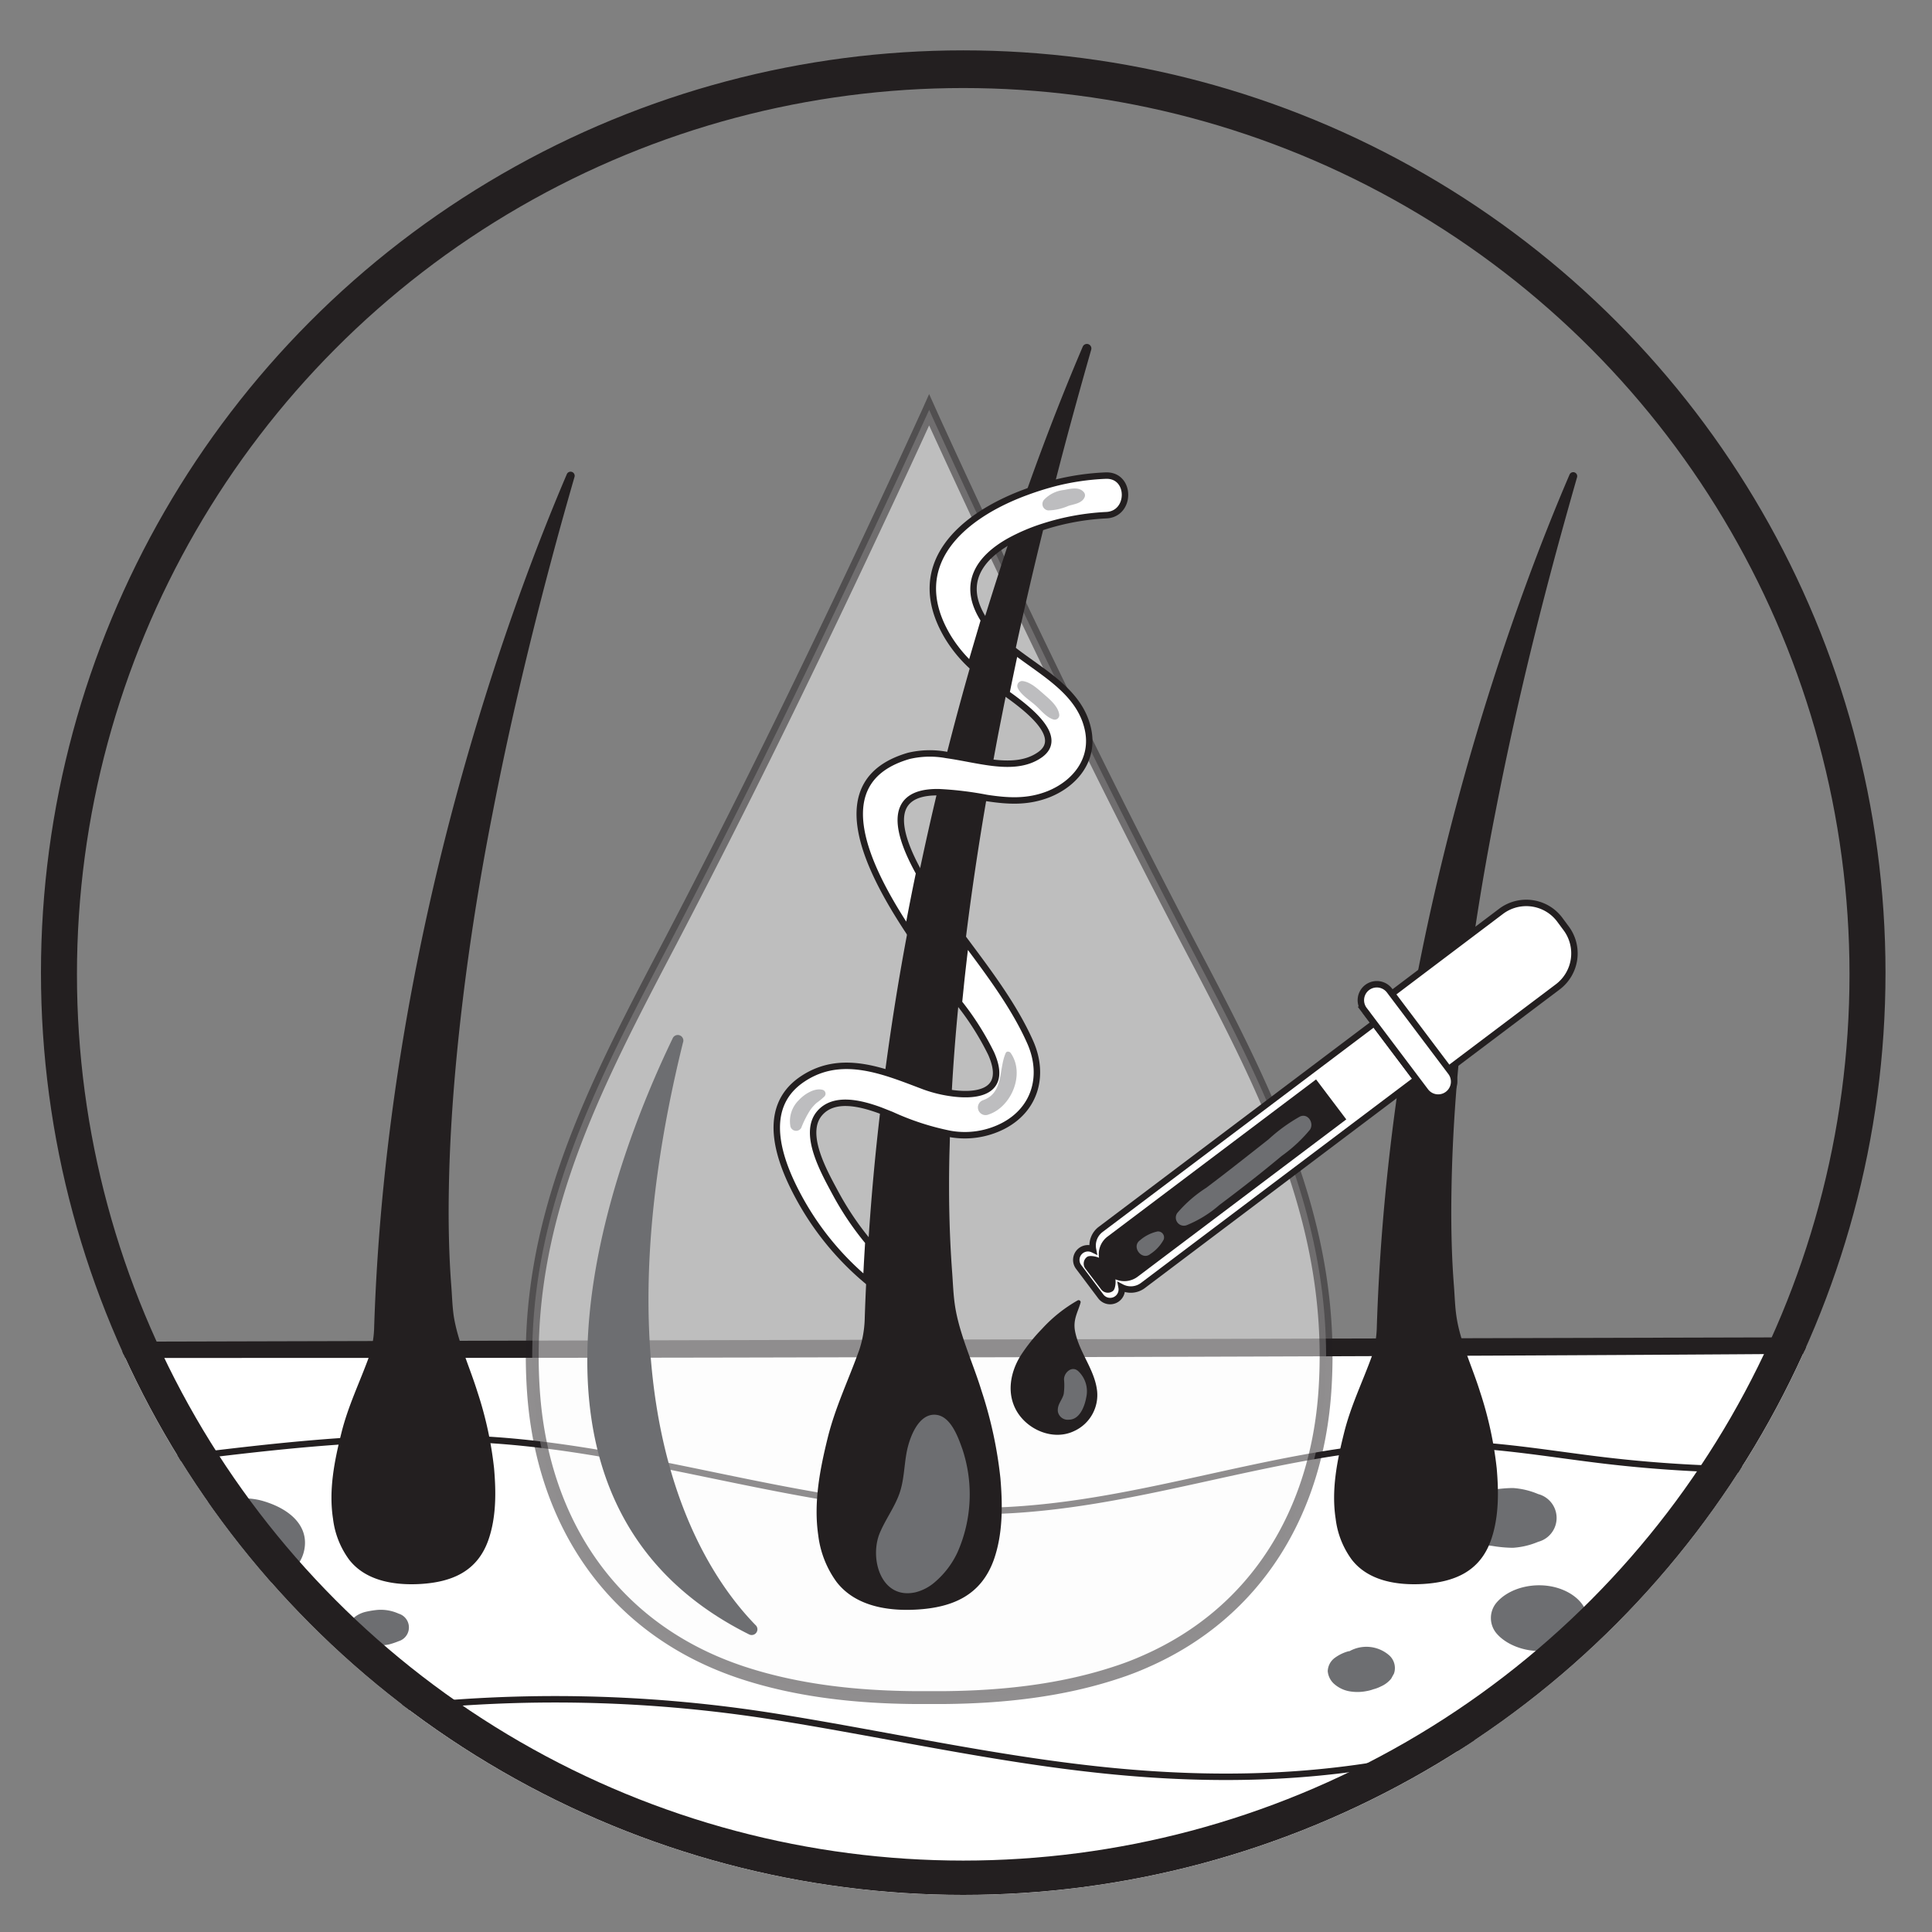 <svg xmlns="http://www.w3.org/2000/svg" xmlns:xlink="http://www.w3.org/1999/xlink" id="Layer_1" data-name="Layer 1" viewBox="0 0 300 300"><rect x="0" y="0" width="300" height="300" fill="#808080" stroke="none"/><defs><style>.cls-1,.cls-9{fill:none;}.cls-2{clip-path:url(#clip-path);}.cls-3,.cls-4{fill:#fff;}.cls-3,.cls-4,.cls-6,.cls-9{stroke:#231f20;stroke-miterlimit:10;}.cls-3{stroke-width:4px;}.cls-5,.cls-8{fill:#6d6e71;}.cls-6{fill:#fcfcfc;stroke-width:2px;opacity:0.5;}.cls-7{fill:#231f20;}.cls-8{opacity:0.45;}.cls-9{stroke-width:6px;}</style><clipPath id="clip-path"><circle id="Ellipse_1" data-name="Ellipse 1" class="cls-1" cx="149.57" cy="151.03" r="143.21"></circle></clipPath></defs><title>02.03.21-Final-icons</title><g class="cls-2"><line class="cls-3" x1="276.26" y1="209.67" x2="22.69" y2="210.32"></line><path class="cls-4" d="M307.87,315.68l-485.73-3.75,4.82-82.71,1.11-19s335.11.62,473.22-.72l1,16.67Z"></path><path class="cls-4" d="M307.87,322.38l-485.73-3.76,3.26-55.86c2.44-.12,4.88-.21,7.34-.24a265.39,265.39,0,0,1,27.5,1.12c18.81,1.7,36.35,6.55,54.45,10.47A194.79,194.79,0,0,0-34,278.24c17.06-.87,33.85-3.48,50.53-6.26,16.9-2.8,33.81-5.87,51-7.31a216.88,216.88,0,0,1,51.94,1.76c17.38,2.72,34.47,6.66,52.09,8.47s34.88,1.33,51.87-2.79c9.44-2.29,18.58-5.23,28.09-7.33a170.18,170.18,0,0,1,29.32-3.89,183,183,0,0,1,23.2.45Z"></path><path class="cls-4" d="M302.32,226.13a205.09,205.09,0,0,1-53.09.66c-7.87-.93-15.67-2.32-23.62-2.53-21.67-.57-42.1,7.57-63.53,9.8-2.13.22-4.26.39-6.42.48-11.39.48-22.54-1.09-33.63-3.19-14.68-2.78-29.27-6.49-44.29-7.64-34.5-2.64-68.84,8.36-103.4,6.21-11.81-.74-23.37-3-35.17-3.9-22.78-1.73-45.62,1.67-68.42,3.28-10.07.72-28.95,2.33-43.79-.08l1.11-19s89.26.16,194.62.14c35.39,0,72.59,0,108.83-.1l21,0c57.18-.13,110.54-.35,148.8-.72Z"></path><path class="cls-5" d="M40.82,233.07c-2.46-.72-5.12-.35-7.62,0a14.08,14.08,0,0,0-5.05,1.52c-2.19,1.24-3.72,2.74-3.72,4.92a5.6,5.6,0,0,0,3.72,4.92,25.21,25.21,0,0,0,4.74,1.33,19.72,19.72,0,0,0,5.54.7c4.5-.37,8.2-2.31,8.84-5.91S45.07,234.31,40.82,233.07Z"></path><path class="cls-5" d="M61.91,250.57a6.69,6.69,0,0,0-3.62-.55,14,14,0,0,0-1.62.29c-1.32.36-2.48,1.25-2.41,2.4s1,2,2.41,2.4a14.44,14.44,0,0,0,1.62.29,5.69,5.69,0,0,0,2.18-.07,12.21,12.21,0,0,0,1.44-.49A2.23,2.23,0,0,0,61.91,250.57Z"></path><path class="cls-5" d="M-2,241.49a12.66,12.66,0,0,0-6.5-1.38c-2.57.1-5.72.58-7.42,2.17-1.1,1-2,2.19-2,3.59a5.28,5.28,0,0,0,2,3.6c1.66,1.54,4.88,2.1,7.42,2.17A12.84,12.84,0,0,0-2,250.26c2-1.11,3.31-2.44,3.31-4.39S-.07,242.59-2,241.49Z"></path><path class="cls-5" d="M215.67,257a5.39,5.39,0,0,0-6.13-.6l-.06,0h-.07a6.48,6.48,0,0,0-2.1,1,2.68,2.68,0,0,0-1.14,2.1,3,3,0,0,0,1.14,2.1,4.86,4.86,0,0,0,2.1,1,7.22,7.22,0,0,0,2.74,0,5.94,5.94,0,0,0,1.1-.29,5.63,5.63,0,0,0,1.19-.45,4.2,4.2,0,0,0,1.58-1.2l.44-.8A2.65,2.65,0,0,0,215.67,257Z"></path><path class="cls-5" d="M238.85,232a12,12,0,0,0-3.92-.94,20.14,20.14,0,0,0-3.2.29,25.68,25.68,0,0,0-4.83,1,3.49,3.49,0,0,0,0,6.7,25.68,25.68,0,0,0,4.83,1,20.14,20.14,0,0,0,3.2.29,12,12,0,0,0,3.92-.93A3.83,3.83,0,0,0,238.85,232Z"></path><path class="cls-5" d="M242,246.62c-3.47-1.11-7.62-.14-9.64,2.26a3.7,3.7,0,0,0,0,4.73c1.79,2.13,5.57,3.31,8.84,2.51a7.7,7.7,0,0,0,4.28-2.5,3.67,3.67,0,0,0,1-2.38C246.36,249.17,244.47,247.41,242,246.62Z"></path><path class="cls-5" d="M284.38,239.33c-1.5-2.08-4.91-2.85-7.84-2.25a9.89,9.89,0,0,0-3.67,1.4,3,3,0,0,0-.83,4.15c1.15,1.83,5.07,2.65,7.54,2.39a7.06,7.06,0,0,0,3.95-1.5C285,242.37,285.39,240.75,284.38,239.33Z"></path><path class="cls-6" d="M205.73,216c-1.27,18.74-10.61,34.43-27.91,42a44.92,44.92,0,0,1-4.47,1.71c-8.56,2.83-17.73,3.81-26.73,3.89h-4.68c-9-.08-18.17-1.06-26.73-3.89C95,253,84.2,236.26,82.83,216c-1.77-26.12,9.48-47.26,21.35-69.91q9.81-18.8,19.08-37.86Q130.18,94,136.91,79.59q3.36-7.16,6.64-14.35c.24-.53.49-1.06.73-1.6l.72,1.6q9.88,21.62,20.3,43,9.27,19.08,19.08,37.86C196.25,168.71,207.5,189.85,205.73,216Z"></path><path class="cls-5" d="M104.44,161.26C95.33,180.15,74.65,233,116.3,253.78a.89.89,0,0,0,1-1.46c-8.6-8.83-25.14-34.15-11.25-90.42A.85.85,0,0,0,104.44,161.26Z"></path><path class="cls-7" d="M153.21,123.91c-1.28,7.4-2.39,14.85-3.3,22.3-.24,2-.47,4-.69,5.95l-.36,3.54c-.46,4.67-.83,9.36-1.08,14a20.25,20.25,0,0,1-4.26-1.05c-2-.75-4-1.56-6.09-2.18q1.51-11.38,3.55-22.08c.56-3,1.14-6,1.75-8.88.9-4.29,1.84-8.48,2.81-12.54h.21A52.82,52.82,0,0,1,153.21,123.91Z"></path><path class="cls-7" d="M154.31,242.23c-2,5.53-6.42,7.37-11.91,7.7-4.5.27-9.57-.5-12.5-4.29a15.42,15.42,0,0,1-2.84-7.23c-.75-5.11.26-10.26,1.48-15.2,1.19-4.78,3.25-9,4.89-13.61a16.72,16.72,0,0,0,.84-4.71c.06-2,.15-4.08.25-6.11s.2-4,.32-5.94q.67-10.41,1.86-20.41l1.74.69a41,41,0,0,0,9.06,2.95c0,1.31-.07,2.61-.09,3.92-.11,5.77,0,11.55.42,17.31.14,1.79.19,3.68.46,5.44.67,4.44,2.81,8.93,4.12,13.22a65.42,65.42,0,0,1,2.93,13.54C155.7,233.71,155.74,238.2,154.31,242.23Z"></path><path class="cls-7" d="M162.11,81.77q-2.4,9.66-4.49,19.37c-.47,2.18-.92,4.35-1.36,6.53q-.57,2.85-1.13,5.69c-.33,1.69-.64,3.38-.95,5.08-2.36-.28-4.84-.88-7.22-1.21,1.23-4.84,2.49-9.51,3.78-14q1-3.57,2.06-7,2-6.45,3.91-12.23A29.73,29.73,0,0,1,162.11,81.77Z"></path><path class="cls-7" d="M169.45,54.27c-.84,2.95-1.67,5.89-2.48,8.85q-1.64,5.94-3.16,11.89a46.39,46.39,0,0,0-4.45,1.37c3.37-9.5,6.46-17.15,8.78-22.58A.7.7,0,0,1,169.45,54.27Z"></path><path class="cls-5" d="M148.7,241a13.62,13.62,0,0,1-3.49,4.63,7.28,7.28,0,0,1-3.05,1.62c-5.4,1.2-7.22-5.35-5.51-9.3.88-2.06,2.25-3.9,3-6s.73-4.35,1.15-6.52,1.83-6.11,4.64-5.73c2.24.31,3.35,3.5,4,5.32A22.26,22.26,0,0,1,148.7,241Z"></path><path class="cls-7" d="M88,73.67C79.67,93.15,60,145.1,58.09,206.39a15.8,15.8,0,0,1-.74,4.15c-1.46,4.05-3.29,7.74-4.33,11.94-1.09,4.35-2,8.87-1.31,13.35a13.4,13.4,0,0,0,2.51,6.36c2.58,3.32,7.07,4,11.06,3.77,4.85-.29,8.79-1.91,10.53-6.76,1.26-3.55,1.23-7.5.91-11.19a57.62,57.62,0,0,0-2.59-11.89c-1.17-3.77-3-7.71-3.65-11.62-.24-1.54-.28-3.21-.4-4.77-.39-5.06-.47-10.14-.38-15.21.14-8.17.74-16.32,1.61-24.44,1.23-11.43,3-22.8,5.23-34.08C79.42,111.15,83,96.44,87,81.86q1.08-3.89,2.2-7.77A.62.62,0,0,0,88,73.67Z"></path><path class="cls-7" d="M243.73,73.67c-8.37,19.48-28.06,71.43-29.95,132.72a15.8,15.8,0,0,1-.74,4.15c-1.46,4.05-3.29,7.74-4.33,11.94-1.09,4.35-2,8.87-1.31,13.35a13.4,13.4,0,0,0,2.51,6.36c2.58,3.32,7.07,4,11.06,3.77,4.85-.29,8.79-1.91,10.53-6.76,1.26-3.55,1.23-7.5.91-11.19a57.62,57.62,0,0,0-2.59-11.89c-1.17-3.77-3.06-7.71-3.65-11.62-.24-1.54-.28-3.21-.4-4.77-.4-5.06-.47-10.14-.38-15.21.14-8.17.73-16.32,1.61-24.44,1.23-11.43,3-22.8,5.23-34.08,2.88-14.85,6.44-29.56,10.47-44.14q1.08-3.89,2.19-7.77A.62.62,0,0,0,243.73,73.67Z"></path><path class="cls-4" d="M155.71,174.87a13.06,13.06,0,0,1-8.21,1.2,41,41,0,0,1-9.06-2.95l-1.74-.69c-3.1-1.14-7.24-2.17-9.46.47-2.67,3.18.79,9.19,2.51,12.4a45.94,45.94,0,0,0,5.09,7.54c-.12,2-.24,3.95-.32,5.94a44.52,44.52,0,0,1-10.05-12.09c-3.28-5.79-6.76-14.48.1-19.11,4.14-2.8,8.54-2.36,12.86-1.07,2.06.62,4.1,1.43,6.09,2.18a20.25,20.25,0,0,0,4.26,1.05c4.26.59,8.73-.28,6.12-6.16a43.31,43.31,0,0,0-5-7.88l.36-3.54c.22-2,.45-4,.69-5.95,3.73,5,7.67,10.25,10.07,15.73C162.21,167,160.77,172.28,155.71,174.87Z"></path><path class="cls-4" d="M162.88,123.3c-3.35,1.34-6.49,1.09-9.67.61a52.82,52.82,0,0,0-7.46-.9h-.21c-8.27,0-5.9,7-2.81,12.54-.61,2.91-1.19,5.88-1.75,8.88-6.28-9.57-13.16-23.2.14-27.06a14.23,14.23,0,0,1,5.84-.14c2.38.33,4.86.93,7.22,1.21,2.72.32,5.28.2,7.33-1.26,3.75-2.7-1.71-7-5.25-9.51.44-2.18.89-4.35,1.36-6.53,4.59,3.5,10.12,6.42,11.33,12.16C169.93,117.93,167,121.62,162.88,123.3Z"></path><path class="cls-4" d="M171.72,80a38,38,0,0,0-9.61,1.75,29.73,29.73,0,0,0-5.4,2.3c-4.69,2.65-7.51,6.67-3.91,12.23q-1,3.39-2.06,7a20.82,20.82,0,0,1-3.61-4.46c-6.58-11.13,2.19-18.74,12.23-22.42A46.39,46.39,0,0,1,163.81,75a38.52,38.52,0,0,1,7.91-1.15C175.69,73.73,175.67,79.89,171.72,80Z"></path><path class="cls-8" d="M168.28,76.41c-.72-.87-2.1-.51-3.05-.33a5,5,0,0,0-3.12,1.53,1,1,0,0,0,.68,1.65,8.45,8.45,0,0,0,3.12-.71c.86-.27,2.05-.38,2.48-1.29A.73.73,0,0,0,168.28,76.41Z"></path><path class="cls-8" d="M164.47,110.89c-.21-1.27-1.5-2.33-2.43-3.14s-2.08-1.9-3.33-2a.76.76,0,0,0-.65,1.13c.47,1,1.85,1.87,2.7,2.62s1.69,1.88,2.85,2.23A.71.71,0,0,0,164.47,110.89Z"></path><path class="cls-8" d="M156.94,163.51c-.17-.24-.62-.33-.77,0-1.12,2.52-.28,6.18-3.52,7.33a1.19,1.19,0,0,0,.63,2.29C157,172.09,159.24,166.79,156.94,163.51Z"></path><path class="cls-8" d="M127.74,169.23c-1.28-.35-2.87.7-3.7,1.6a4.56,4.56,0,0,0-1.3,4.1.92.92,0,0,0,1.67.22,15.74,15.74,0,0,1,1.4-2.78,6.21,6.21,0,0,1,1-1.12,9.74,9.74,0,0,0,1.21-1A.62.62,0,0,0,127.74,169.23Z"></path><path class="cls-4" d="M177.46,199.62,224.71,164a3.13,3.13,0,0,0,.61-4.37l-2.81-3.73a3.13,3.13,0,0,0-4.36-.61L170.9,190.91a3.14,3.14,0,0,0-1.18,3.1,1.81,1.81,0,0,0-2.23,2.72l3.43,4.56a1.81,1.81,0,0,0,3.24-1.4A3.12,3.12,0,0,0,177.46,199.62Z"></path><path class="cls-7" d="M173.2,198.65c.08.46,0,1.52-.39,1.82a1.3,1.3,0,0,1-1.82-.25L168.54,197a1.3,1.3,0,0,1,.25-1.82c.4-.3,1.45-.07,1.87.13A3.43,3.43,0,0,1,172,192l32.36-24.39,4.69,6.21-32.36,24.4A3.46,3.46,0,0,1,173.2,198.65Z"></path><path class="cls-4" d="M241.93,153.21l-18.65,14.06a6.44,6.44,0,0,1-2.68,1.19l-8-10.65a6.41,6.41,0,0,1,1.88-2.25L233.1,141.5a6.51,6.51,0,0,1,8,.16,6.64,6.64,0,0,1,1.07,1.11l1,1.35A6.52,6.52,0,0,1,241.93,153.21Z"></path><path class="cls-5" d="M189.36,187.1q2.46-1.84,4.87-3.73t4.77-3.86a23.07,23.07,0,0,0,4.4-4.08c.7-1-.29-2.64-1.55-2.05A25.77,25.77,0,0,0,197,176.9q-2.4,1.9-4.82,3.79c-1.6,1.26-3.23,2.51-4.86,3.74a20.33,20.33,0,0,0-4.5,3.91,1.25,1.25,0,0,0,1.44,1.91A18.08,18.08,0,0,0,189.36,187.1Z"></path><path class="cls-5" d="M180.69,192.49a.93.93,0,0,0-.95-1.27,6.11,6.11,0,0,0-2.71,1.36c-1.42,1,.28,3.24,1.61,2.13A6.14,6.14,0,0,0,180.69,192.49Z"></path><path class="cls-4" d="M224.8,169.94a2.47,2.47,0,0,1-3.45-.49l-9.53-12.64a2.47,2.47,0,0,1,3.94-3l9.53,12.65A2.47,2.47,0,0,1,224.8,169.94Z"></path><path class="cls-7" d="M158.42,210.6c-1.51,2.5-2.1,5.59-.68,8.28,1.65,3.11,5.79,4.92,9.08,3.32a6.14,6.14,0,0,0,3.53-6.28c-.4-3.32-2.78-5.92-3.41-9.18-.36-1.84.44-3,.85-4.47a.31.31,0,0,0-.44-.35,22.6,22.6,0,0,0-5.57,4.45A26.71,26.71,0,0,0,158.42,210.6Z"></path><path class="cls-5" d="M167.45,212.93c-1-.94-2.24.21-2.23,1.27a9.57,9.57,0,0,1-.05,2.27c-.26,1-1,1.57-.91,2.67a1.55,1.55,0,0,0,1.71,1.31c1.68,0,2.45-2.06,2.7-3.45A4.3,4.3,0,0,0,167.45,212.93Z"></path><circle id="Ellipse_1-2" data-name="Ellipse 1" class="cls-9" cx="149.57" cy="151.29" r="140.62"></circle></g></svg>